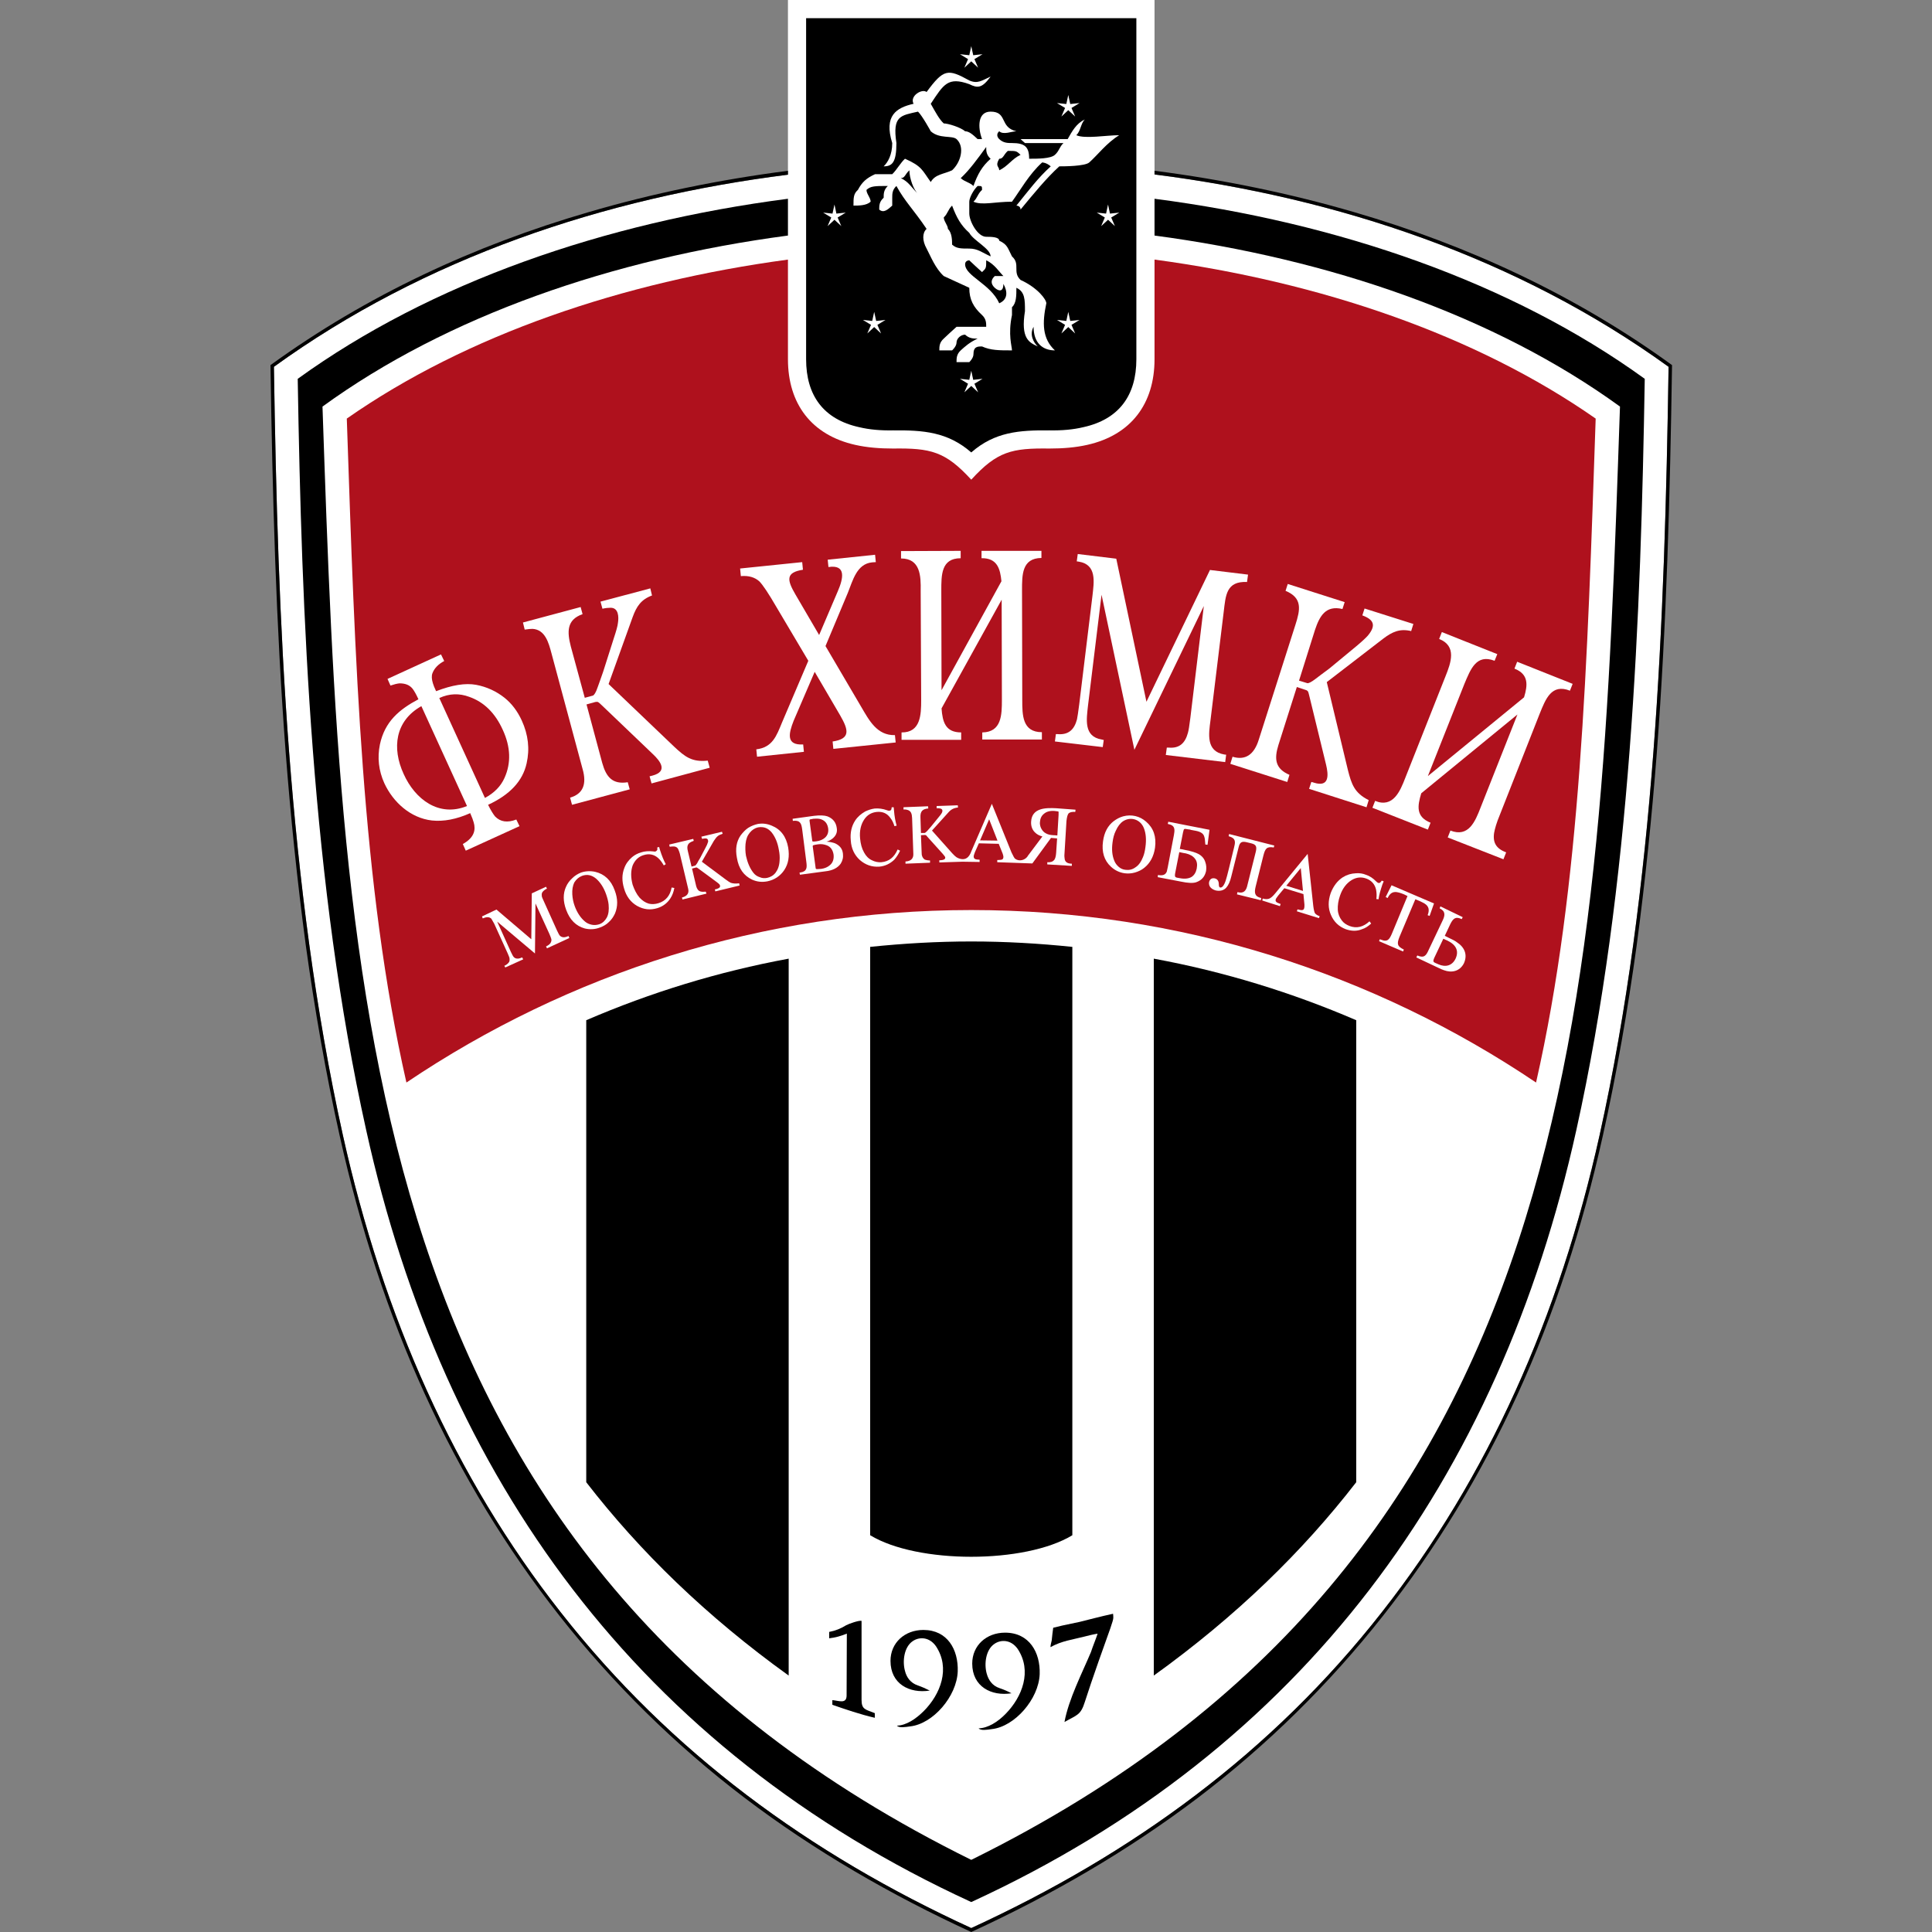 <?xml version="1.0" encoding="UTF-8"?>
<svg xmlns="http://www.w3.org/2000/svg" width="50" height="50" viewBox="0 0 50 50" fill="none">
  <rect x="0" y="0" width="50" height="50" fill="#808080" stroke="none"/>
  <g clip-path="url(#clip0_7440_3672)">
    <path d="M25.136 49.898C20.957 47.981 17.357 45.358 14.506 41.719C11.769 38.233 9.915 34.074 8.873 29.375C8.156 26.13 7.737 22.784 7.483 19.476C7.229 16.154 7.14 12.821 7.089 9.493C10.988 6.674 15.643 5.118 20.392 4.521V0H29.879V4.515C34.629 5.118 39.283 6.674 43.182 9.493C43.132 12.821 43.043 16.154 42.789 19.476C42.535 22.784 42.116 26.13 41.398 29.375C40.356 34.074 38.502 38.233 35.765 41.719C32.914 45.358 29.314 47.981 25.136 49.898Z" fill="white"></path>
    <path d="M39.753 28.016C40.915 22.898 41.08 17.145 41.296 10.833C38.197 8.668 34.165 7.296 29.879 6.718V9.296C29.879 10.452 29.269 11.259 28.139 11.513C27.834 11.582 27.504 11.608 27.161 11.608C26.189 11.595 25.808 11.678 25.136 12.414C24.462 11.678 24.081 11.595 23.11 11.608C22.767 11.608 22.437 11.582 22.132 11.513C21.002 11.259 20.392 10.452 20.392 9.296V6.718C16.106 7.296 12.074 8.668 8.975 10.833C9.191 17.145 9.356 22.898 10.518 28.016C14.703 25.197 19.732 23.552 25.136 23.552C30.539 23.552 35.569 25.197 39.753 28.016Z" fill="#AF111D"></path>
    <path d="M13.858 23.381L13.845 24.676L12.867 23.851L13.223 24.638C13.255 24.708 13.28 24.752 13.299 24.771C13.344 24.816 13.413 24.822 13.496 24.784L13.515 24.778L13.54 24.828L13.077 25.038L13.051 24.994L13.07 24.987C13.128 24.955 13.159 24.924 13.178 24.892C13.191 24.86 13.191 24.828 13.185 24.79C13.178 24.771 13.166 24.733 13.14 24.676L12.791 23.907C12.753 23.838 12.728 23.793 12.715 23.774C12.664 23.73 12.601 23.724 12.512 23.762L12.493 23.768L12.474 23.717L12.848 23.539L13.75 24.308L13.763 23.12L14.131 22.949L14.156 23L14.137 23.006C14.08 23.038 14.049 23.069 14.03 23.101C14.017 23.133 14.017 23.164 14.023 23.203C14.03 23.222 14.042 23.26 14.068 23.311L14.417 24.085C14.449 24.155 14.474 24.2 14.493 24.219C14.544 24.263 14.607 24.269 14.696 24.231L14.715 24.225L14.734 24.276L14.156 24.543L14.131 24.492L14.15 24.485C14.207 24.454 14.245 24.422 14.258 24.384C14.271 24.358 14.277 24.32 14.264 24.288C14.258 24.27 14.245 24.231 14.22 24.174L13.858 23.381Z" fill="white"></path>
    <path d="M15.039 22.581C15.153 22.543 15.274 22.536 15.401 22.562C15.643 22.619 15.814 22.778 15.909 23.044C15.992 23.26 15.992 23.457 15.916 23.641C15.877 23.724 15.827 23.8 15.757 23.863C15.693 23.927 15.617 23.971 15.528 24.003C15.401 24.054 15.268 24.06 15.135 24.029C14.906 23.965 14.747 23.806 14.652 23.546C14.57 23.324 14.57 23.127 14.646 22.955C14.684 22.866 14.741 22.79 14.811 22.727C14.874 22.663 14.957 22.613 15.039 22.581L15.058 22.67C14.976 22.701 14.912 22.759 14.861 22.841C14.823 22.924 14.804 23.025 14.811 23.146C14.817 23.247 14.836 23.349 14.874 23.451C14.937 23.622 15.026 23.755 15.141 23.851C15.192 23.895 15.255 23.92 15.319 23.933C15.382 23.946 15.446 23.939 15.509 23.92C15.598 23.889 15.661 23.825 15.706 23.743C15.751 23.654 15.763 23.546 15.751 23.412C15.744 23.33 15.719 23.241 15.687 23.146C15.624 22.968 15.535 22.834 15.427 22.739C15.312 22.644 15.192 22.619 15.058 22.669L15.039 22.581Z" fill="white"></path>
    <path d="M17.058 21.92L17.078 21.99C17.128 22.149 17.179 22.27 17.23 22.365L17.179 22.397C17.135 22.321 17.09 22.257 17.033 22.206C16.925 22.111 16.798 22.085 16.658 22.13C16.525 22.168 16.43 22.263 16.373 22.397C16.322 22.543 16.322 22.708 16.373 22.898C16.417 23.025 16.474 23.14 16.55 23.229C16.62 23.305 16.703 23.362 16.792 23.387C16.874 23.406 16.957 23.4 17.039 23.375C17.23 23.317 17.344 23.178 17.382 22.968L17.452 22.981C17.433 23.082 17.401 23.171 17.351 23.247C17.274 23.368 17.16 23.457 17.014 23.502C16.83 23.559 16.659 23.54 16.487 23.444C16.322 23.349 16.208 23.197 16.151 22.994C16.093 22.803 16.093 22.631 16.157 22.466C16.195 22.358 16.265 22.263 16.36 22.181C16.43 22.123 16.506 22.085 16.589 22.06C16.684 22.028 16.792 22.022 16.9 22.034C16.932 22.041 16.957 22.041 16.97 22.034C17.001 22.015 17.014 21.996 17.014 21.971C17.014 21.965 17.008 21.952 17.008 21.933L17.058 21.92Z" fill="white"></path>
    <path d="M17.897 22.428L17.986 22.403C17.998 22.403 18.017 22.377 18.043 22.339C18.056 22.307 18.081 22.269 18.119 22.206L18.259 21.939C18.291 21.882 18.309 21.838 18.316 21.812C18.329 21.787 18.329 21.761 18.322 21.742C18.316 21.71 18.291 21.698 18.252 21.698C18.227 21.698 18.202 21.704 18.17 21.71L18.151 21.653L18.684 21.526L18.703 21.577C18.653 21.596 18.614 21.609 18.589 21.628C18.544 21.66 18.513 21.704 18.475 21.761L18.164 22.301L18.786 22.765C18.843 22.809 18.887 22.834 18.913 22.847C18.97 22.866 19.04 22.872 19.129 22.86L19.141 22.917L18.513 23.069L18.5 23.019C18.513 23.012 18.526 23.012 18.532 23.012C18.614 22.987 18.646 22.961 18.633 22.917C18.633 22.898 18.608 22.872 18.557 22.834L18.075 22.479C18.056 22.466 18.037 22.453 18.037 22.453C18.03 22.453 18.018 22.447 18.005 22.453L17.91 22.479L18.018 22.936C18.037 23.006 18.075 23.057 18.125 23.07C18.164 23.082 18.208 23.082 18.265 23.076L18.284 23.127L17.662 23.279L17.649 23.228C17.789 23.19 17.84 23.114 17.808 22.993L17.592 22.085C17.579 22.041 17.567 22.009 17.554 21.983C17.535 21.933 17.484 21.901 17.414 21.907C17.395 21.907 17.37 21.907 17.332 21.914L17.319 21.857L17.941 21.71L17.954 21.761C17.878 21.787 17.827 21.818 17.808 21.856C17.783 21.901 17.783 21.952 17.802 22.028L17.897 22.428Z" fill="white"></path>
    <path d="M19.617 21.323C19.738 21.304 19.852 21.317 19.973 21.368C20.208 21.463 20.348 21.654 20.398 21.933C20.436 22.162 20.405 22.352 20.297 22.517C20.246 22.593 20.183 22.657 20.106 22.708C20.03 22.759 19.948 22.79 19.859 22.809C19.719 22.835 19.592 22.822 19.465 22.765C19.249 22.663 19.116 22.479 19.071 22.2C19.027 21.971 19.058 21.781 19.166 21.622C19.224 21.546 19.287 21.476 19.363 21.425C19.446 21.374 19.528 21.343 19.617 21.323V21.412C19.535 21.431 19.465 21.476 19.402 21.552C19.344 21.622 19.306 21.717 19.294 21.844C19.287 21.939 19.287 22.041 19.306 22.149C19.345 22.327 19.408 22.473 19.497 22.587C19.541 22.644 19.598 22.682 19.662 22.701C19.719 22.727 19.783 22.733 19.852 22.72C19.941 22.701 20.018 22.657 20.075 22.581C20.132 22.504 20.17 22.403 20.176 22.269C20.183 22.18 20.176 22.091 20.157 21.996C20.125 21.806 20.062 21.66 19.973 21.546C19.878 21.431 19.764 21.387 19.617 21.412V21.323H19.617Z" fill="white"></path>
    <path d="M23.129 20.892L23.136 20.968C23.148 21.127 23.174 21.26 23.205 21.368L23.148 21.381C23.123 21.298 23.091 21.228 23.04 21.165C22.958 21.05 22.843 21 22.697 21.012C22.557 21.025 22.443 21.088 22.361 21.215C22.278 21.343 22.24 21.508 22.259 21.698C22.272 21.838 22.303 21.959 22.361 22.06C22.411 22.155 22.481 22.225 22.564 22.263C22.64 22.302 22.723 22.321 22.812 22.314C23.008 22.295 23.142 22.187 23.231 21.984L23.294 22.016C23.25 22.111 23.199 22.187 23.142 22.251C23.034 22.352 22.907 22.416 22.754 22.429C22.564 22.441 22.399 22.384 22.253 22.257C22.113 22.13 22.03 21.959 22.018 21.749C21.999 21.552 22.037 21.381 22.132 21.235C22.195 21.139 22.284 21.063 22.392 21C22.475 20.962 22.551 20.936 22.64 20.924C22.741 20.917 22.849 20.93 22.951 20.968C22.995 20.987 23.065 20.994 23.072 20.93C23.072 20.924 23.072 20.911 23.078 20.892H23.129V20.892Z" fill="white"></path>
    <path d="M32.698 22.136L32.495 22.949C32.457 23.108 32.47 23.203 32.641 23.241L32.629 23.298L32.013 23.146L32.025 23.088C32.19 23.133 32.254 23.05 32.285 22.898L32.502 22.034C32.527 21.914 32.514 21.857 32.381 21.825L32.273 21.799C32.146 21.768 32.089 21.787 32.057 21.92L31.866 22.682C31.835 22.815 31.79 22.911 31.739 22.968C31.708 23.006 31.663 23.031 31.619 23.044C31.568 23.057 31.517 23.057 31.46 23.044C31.396 23.025 31.346 22.993 31.314 22.949C31.25 22.847 31.308 22.701 31.441 22.733C31.511 22.752 31.543 22.803 31.543 22.892C31.543 22.936 31.555 22.962 31.574 22.968C31.625 22.981 31.676 22.923 31.721 22.79C31.739 22.733 31.771 22.619 31.809 22.46L31.936 21.939C31.962 21.831 31.994 21.723 31.867 21.666C31.848 21.66 31.822 21.647 31.797 21.641L31.809 21.584L32.978 21.882L32.965 21.933C32.781 21.901 32.743 21.965 32.698 22.136Z" fill="white"></path>
    <path d="M35.81 22.809L35.778 22.886C35.727 23.038 35.689 23.165 35.677 23.273L35.62 23.267C35.632 23.177 35.626 23.101 35.613 23.025C35.581 22.886 35.499 22.79 35.365 22.739C35.232 22.689 35.105 22.701 34.978 22.778C34.845 22.86 34.743 22.993 34.68 23.178C34.635 23.305 34.616 23.432 34.622 23.546C34.629 23.654 34.667 23.743 34.724 23.819C34.775 23.889 34.845 23.933 34.927 23.965C35.111 24.035 35.283 23.99 35.442 23.844L35.486 23.901C35.41 23.971 35.334 24.022 35.251 24.047C35.111 24.105 34.972 24.098 34.826 24.047C34.648 23.978 34.521 23.857 34.445 23.679C34.368 23.508 34.368 23.317 34.438 23.114C34.508 22.93 34.616 22.79 34.756 22.701C34.858 22.638 34.965 22.606 35.093 22.6C35.181 22.593 35.27 22.606 35.346 22.638C35.448 22.67 35.531 22.727 35.613 22.809C35.677 22.873 35.715 22.866 35.759 22.79L35.81 22.809Z" fill="white"></path>
    <path d="M37.112 23.381L36.998 23.704L36.947 23.685C36.998 23.552 36.985 23.457 36.864 23.381C36.845 23.368 36.801 23.349 36.737 23.317L36.629 23.273L36.217 24.25C36.147 24.428 36.159 24.492 36.331 24.574L36.312 24.625L35.69 24.358L35.709 24.308L35.746 24.32C35.912 24.39 35.962 24.301 36.02 24.168L36.426 23.19L36.337 23.146C36.159 23.076 36.013 23.025 35.912 23.241L35.861 23.215L36.013 22.911L37.112 23.381Z" fill="white"></path>
    <path d="M21.389 21.781C21.484 21.787 21.56 21.806 21.611 21.825C21.732 21.882 21.802 21.965 21.815 22.092C21.827 22.187 21.808 22.27 21.757 22.352C21.681 22.46 21.548 22.53 21.364 22.549L20.703 22.638L20.691 22.581H20.709C20.887 22.555 20.887 22.454 20.868 22.308L20.76 21.463C20.741 21.324 20.716 21.228 20.538 21.241L20.519 21.247L20.513 21.19L21.065 21.114C21.218 21.095 21.338 21.101 21.414 21.127C21.56 21.184 21.637 21.286 21.656 21.432C21.675 21.546 21.63 21.635 21.541 21.705C21.503 21.736 21.434 21.774 21.389 21.781ZM20.951 21.241L21.021 21.762C21.021 21.793 21.097 21.774 21.122 21.774C21.218 21.762 21.294 21.73 21.351 21.679C21.421 21.616 21.446 21.533 21.433 21.438C21.414 21.317 21.357 21.241 21.249 21.203C21.199 21.184 21.135 21.184 21.046 21.19C21.015 21.196 20.989 21.203 20.976 21.203C20.951 21.209 20.951 21.215 20.951 21.241ZM21.033 21.901L21.11 22.473C21.11 22.479 21.116 22.486 21.129 22.492C21.154 22.492 21.192 22.492 21.256 22.486C21.345 22.473 21.421 22.441 21.478 22.39C21.554 22.327 21.586 22.232 21.573 22.117C21.554 21.997 21.497 21.914 21.395 21.876C21.326 21.851 21.256 21.838 21.167 21.851C21.11 21.857 21.065 21.87 21.046 21.876C21.04 21.876 21.033 21.889 21.033 21.901Z" fill="white"></path>
    <path d="M23.834 21.558H23.923C23.942 21.558 23.961 21.539 23.993 21.508C24.018 21.482 24.05 21.444 24.094 21.393L24.285 21.158C24.329 21.108 24.355 21.069 24.367 21.05C24.399 21 24.405 20.936 24.329 20.923C24.304 20.917 24.279 20.917 24.24 20.917V20.86L24.787 20.841L24.793 20.898C24.679 20.911 24.609 20.949 24.539 21.031L24.12 21.495L24.64 22.079C24.685 22.13 24.723 22.162 24.748 22.181C24.825 22.232 24.945 22.263 25.028 22.2C25.066 22.174 25.11 22.117 25.142 22.022L25.669 20.803L26.177 22.06C26.222 22.155 26.253 22.212 26.272 22.225C26.374 22.301 26.52 22.263 26.59 22.168C26.596 22.155 26.603 22.142 26.615 22.13L26.977 21.647C26.901 21.628 26.838 21.597 26.781 21.539C26.711 21.47 26.679 21.374 26.685 21.266C26.704 20.904 27.066 20.904 27.333 20.917L27.835 20.955L27.828 21.012C27.752 21.006 27.695 21.019 27.663 21.044C27.631 21.07 27.612 21.139 27.6 21.247L27.549 22.092C27.542 22.149 27.549 22.2 27.555 22.238C27.561 22.27 27.581 22.302 27.6 22.314C27.631 22.34 27.682 22.352 27.739 22.352V22.409L27.104 22.371V22.314C27.187 22.321 27.244 22.301 27.282 22.257C27.308 22.225 27.327 22.162 27.333 22.073L27.358 21.698L27.2 21.685L26.717 22.346L25.809 22.314V22.257H25.828C25.879 22.257 25.917 22.251 25.936 22.244C25.955 22.232 25.968 22.212 25.968 22.174C25.968 22.155 25.961 22.13 25.949 22.092L25.847 21.838L25.333 21.825L25.231 22.054C25.212 22.105 25.199 22.142 25.199 22.168C25.199 22.212 25.225 22.238 25.282 22.244C25.32 22.244 25.345 22.25 25.352 22.25V22.308L24.907 22.301L24.31 22.32V22.263C24.323 22.263 24.336 22.263 24.342 22.263C24.424 22.257 24.463 22.238 24.463 22.193C24.463 22.174 24.437 22.142 24.399 22.098L23.999 21.654C23.98 21.628 23.967 21.609 23.936 21.609L23.834 21.615L23.853 22.085C23.853 22.161 23.885 22.212 23.929 22.244C23.961 22.257 24.012 22.269 24.069 22.269V22.327L23.434 22.352V22.295C23.573 22.289 23.643 22.219 23.637 22.098L23.605 21.171C23.599 21.069 23.586 20.98 23.466 20.955C23.447 20.949 23.421 20.949 23.383 20.949V20.891L24.018 20.866L24.024 20.923C23.872 20.936 23.815 20.999 23.821 21.152L23.834 21.558ZM27.396 21.088C27.396 21.038 27.396 21.012 27.396 21.006C27.39 21 27.352 20.993 27.282 20.987C27.168 20.98 27.079 21.006 27.015 21.063C26.952 21.114 26.92 21.184 26.914 21.273C26.907 21.323 26.92 21.381 26.939 21.425C26.965 21.476 26.99 21.514 27.034 21.546C27.079 21.578 27.136 21.603 27.2 21.609C27.218 21.609 27.244 21.616 27.276 21.616C27.282 21.616 27.314 21.616 27.364 21.622L27.396 21.088ZM25.364 21.749L25.815 21.755L25.599 21.203L25.364 21.749Z" fill="white"></path>
    <path d="M29.663 21.266C29.854 21.431 29.93 21.654 29.892 21.939C29.86 22.162 29.765 22.339 29.612 22.46C29.543 22.517 29.46 22.555 29.371 22.581C29.282 22.606 29.193 22.612 29.104 22.6C28.971 22.581 28.85 22.523 28.749 22.428C28.577 22.27 28.507 22.047 28.546 21.774C28.577 21.539 28.672 21.368 28.819 21.254C28.895 21.196 28.977 21.152 29.066 21.127C29.282 21.069 29.498 21.12 29.663 21.266ZM29.066 21.253C28.99 21.304 28.927 21.387 28.876 21.501C28.831 21.59 28.806 21.692 28.793 21.799C28.768 21.977 28.78 22.136 28.838 22.276C28.863 22.339 28.901 22.39 28.952 22.434C29.003 22.479 29.06 22.504 29.13 22.511C29.219 22.523 29.308 22.504 29.384 22.447C29.466 22.396 29.53 22.308 29.581 22.18C29.613 22.104 29.632 22.015 29.644 21.92C29.67 21.73 29.657 21.571 29.606 21.438C29.517 21.203 29.263 21.126 29.066 21.253Z" fill="white"></path>
    <path d="M30.667 21.996C30.838 22.028 30.952 22.066 31.022 22.104C31.111 22.155 31.168 22.225 31.194 22.314C31.219 22.383 31.225 22.46 31.213 22.542C31.181 22.688 31.098 22.784 30.952 22.834C30.87 22.86 30.736 22.853 30.559 22.815L29.962 22.701L29.968 22.644C30.063 22.663 30.159 22.657 30.197 22.555C30.203 22.536 30.209 22.498 30.222 22.441L30.381 21.609C30.4 21.501 30.419 21.386 30.292 21.342C30.273 21.335 30.247 21.329 30.222 21.323L30.235 21.266L31.302 21.475L31.251 21.863L31.194 21.856C31.187 21.761 31.181 21.691 31.168 21.659C31.149 21.577 31.079 21.526 30.946 21.501L30.813 21.476C30.813 21.469 30.794 21.469 30.749 21.463C30.648 21.45 30.641 21.425 30.616 21.545L30.533 21.971C30.578 21.977 30.622 21.983 30.667 21.996ZM30.413 22.599C30.394 22.714 30.419 22.707 30.533 22.727C30.66 22.752 30.762 22.739 30.838 22.695C30.908 22.65 30.952 22.574 30.971 22.479C30.991 22.371 30.978 22.288 30.927 22.225C30.876 22.155 30.794 22.11 30.686 22.085C30.667 22.085 30.616 22.072 30.52 22.053L30.413 22.599Z" fill="white"></path>
    <path d="M33.987 23.444C34 23.552 34.019 23.616 34.032 23.635C34.057 23.666 34.096 23.692 34.153 23.711L34.134 23.762L33.562 23.584L33.581 23.533L33.6 23.539C33.651 23.552 33.683 23.558 33.702 23.552C33.727 23.552 33.746 23.533 33.753 23.501C33.759 23.482 33.759 23.451 33.759 23.412L33.733 23.139L33.238 22.987L33.08 23.177C33.048 23.222 33.022 23.254 33.016 23.273C33.003 23.317 33.022 23.349 33.073 23.368C33.111 23.387 33.137 23.393 33.143 23.393L33.124 23.451L32.667 23.305L32.679 23.254C32.743 23.273 32.794 23.273 32.838 23.26C32.883 23.247 32.94 23.197 33.003 23.12L33.842 22.098L33.987 23.444ZM33.289 22.923L33.721 23.057L33.664 22.466L33.289 22.923Z" fill="white"></path>
    <path d="M37.493 24.27C37.588 24.314 37.664 24.352 37.702 24.384C37.899 24.511 37.988 24.702 37.886 24.93C37.779 25.14 37.569 25.184 37.366 25.108C37.328 25.095 37.283 25.076 37.22 25.045L36.654 24.778L36.68 24.727C36.852 24.803 36.908 24.733 36.972 24.587L37.334 23.825C37.398 23.692 37.416 23.584 37.258 23.508L37.277 23.457L37.855 23.736L37.829 23.787C37.67 23.711 37.607 23.768 37.531 23.921L37.391 24.219C37.391 24.219 37.48 24.264 37.493 24.27ZM37.118 24.791C37.067 24.911 37.105 24.899 37.226 24.956C37.41 25.038 37.582 24.994 37.67 24.81C37.76 24.613 37.69 24.454 37.455 24.34C37.429 24.333 37.398 24.314 37.353 24.295L37.118 24.791Z" fill="white"></path>
    <path d="M15.134 18.059L15.344 18.002C15.376 17.989 15.42 17.926 15.465 17.792C15.496 17.703 15.547 17.57 15.611 17.38L15.884 16.522C15.947 16.332 15.985 16.199 15.992 16.122C16.017 15.97 16.011 15.722 15.795 15.729C15.744 15.729 15.674 15.735 15.591 15.754L15.541 15.57L16.83 15.227L16.874 15.411C16.595 15.513 16.474 15.691 16.373 15.97L15.75 17.703L17.446 19.323C17.725 19.583 17.903 19.729 18.316 19.685L18.367 19.869L16.862 20.275L16.811 20.091C16.843 20.085 16.868 20.078 16.887 20.072C17.294 19.964 17.09 19.697 16.893 19.513L15.592 18.269C15.534 18.211 15.496 18.18 15.484 18.173C15.465 18.161 15.439 18.161 15.408 18.167L15.179 18.231L15.585 19.742C15.687 20.11 15.852 20.307 16.246 20.244L16.297 20.428L14.804 20.828L14.754 20.643C15.084 20.548 15.192 20.301 15.077 19.901L14.271 16.903C14.201 16.643 14.112 16.294 13.782 16.275C13.731 16.275 13.668 16.281 13.579 16.294L13.534 16.11L15.027 15.71L15.077 15.894C14.658 16.04 14.677 16.357 14.773 16.732L15.134 18.059Z" fill="white"></path>
    <path d="M22.647 14.357L22.666 14.548C22.621 14.548 22.596 14.554 22.57 14.554C22.17 14.592 22.069 15.03 21.942 15.342L21.364 16.72L22.285 18.288C22.494 18.644 22.697 19.037 23.161 19.025L23.18 19.215L21.567 19.381L21.548 19.19C22.018 19.12 21.961 18.892 21.745 18.517L21.084 17.387L20.538 18.657C20.412 18.98 20.335 19.292 20.786 19.266L20.805 19.457L19.592 19.584L19.573 19.393C19.992 19.342 20.094 19.05 20.24 18.695L20.919 17.101L20.094 15.71C19.891 15.361 19.745 15.139 19.649 15.043C19.535 14.942 19.376 14.891 19.173 14.91L19.154 14.713L20.761 14.548L20.78 14.745C20.322 14.815 20.373 15.018 20.583 15.38L21.199 16.434L21.681 15.304C21.828 14.967 21.904 14.605 21.44 14.675L21.421 14.485L22.647 14.357Z" fill="white"></path>
    <path d="M24.367 17.863L25.917 15.043C25.885 14.72 25.809 14.44 25.402 14.446V14.256H26.952V14.44C26.444 14.446 26.45 14.878 26.45 15.285L26.456 18.11C26.456 18.504 26.456 18.949 26.964 18.949V19.139H25.421V18.955C25.923 18.949 25.929 18.498 25.929 18.11L25.923 15.52L24.367 18.333C24.393 18.688 24.469 18.955 24.875 18.955V19.146H23.332V18.955C23.828 18.962 23.84 18.492 23.84 18.117L23.827 15.291C23.834 14.91 23.821 14.453 23.319 14.453V14.262L24.862 14.256V14.447C24.354 14.447 24.361 14.885 24.361 15.291L24.367 17.863Z" fill="white"></path>
    <path d="M31.155 15.684L29.358 19.405L28.508 15.392L28.158 18.256C28.12 18.612 28.038 19.062 28.514 19.139L28.565 19.151L28.539 19.335L27.301 19.189L27.326 18.999H27.371C27.657 19.024 27.803 18.878 27.872 18.618C27.885 18.561 27.904 18.427 27.93 18.23L28.273 15.417C28.311 15.068 28.393 14.611 27.917 14.535L27.866 14.528L27.892 14.338L28.889 14.459L29.67 18.161L31.314 14.751L32.299 14.871L32.273 15.062C31.733 15.036 31.721 15.411 31.67 15.83L31.327 18.643C31.282 18.992 31.206 19.443 31.683 19.526L31.733 19.532L31.708 19.723L30.171 19.539L30.197 19.348H30.248C30.527 19.373 30.673 19.227 30.743 18.967C30.762 18.904 30.781 18.777 30.806 18.58L31.155 15.684Z" fill="white"></path>
    <path d="M33.619 17.615L33.829 17.679C33.861 17.691 33.937 17.653 34.044 17.571C34.121 17.513 34.235 17.424 34.4 17.304L35.092 16.732C35.245 16.605 35.346 16.51 35.397 16.453C35.626 16.18 35.549 16.034 35.257 15.926L35.315 15.748L36.578 16.148L36.521 16.332C36.229 16.262 36.032 16.351 35.797 16.529L34.337 17.653L34.883 19.926C34.978 20.301 35.054 20.523 35.422 20.707L35.365 20.892L33.879 20.415L33.937 20.237C33.968 20.244 33.994 20.25 34.006 20.256C34.413 20.384 34.381 20.047 34.318 19.787L33.892 18.04C33.873 17.958 33.86 17.913 33.854 17.901C33.841 17.882 33.822 17.863 33.791 17.856L33.562 17.78L33.086 19.279C32.971 19.647 33.003 19.895 33.371 20.053L33.314 20.238L31.841 19.768L31.898 19.584C32.228 19.685 32.457 19.533 32.578 19.139L33.524 16.174C33.651 15.78 33.714 15.475 33.27 15.291L33.327 15.113L34.8 15.583L34.743 15.761C34.311 15.659 34.153 15.939 34.032 16.301L33.619 17.615Z" fill="white"></path>
    <path d="M36.953 20.085L39.442 18.047C39.537 17.736 39.569 17.45 39.194 17.304L39.264 17.126L40.7 17.698L40.63 17.875C40.153 17.685 40.001 18.091 39.849 18.466L38.813 21.095C38.731 21.292 38.687 21.444 38.667 21.558C38.629 21.819 38.731 21.965 38.979 22.06L38.909 22.238L37.467 21.673L37.537 21.495C38.007 21.679 38.178 21.26 38.318 20.898L39.271 18.491L36.782 20.53C36.68 20.866 36.642 21.139 37.023 21.292L36.953 21.47L35.518 20.905L35.588 20.727C36.051 20.917 36.235 20.479 36.369 20.13L37.41 17.501C37.55 17.152 37.709 16.72 37.245 16.536L37.315 16.358L38.75 16.929L38.68 17.101C38.204 16.917 38.058 17.323 37.899 17.698L36.953 20.085Z" fill="white"></path>
    <path d="M11.978 21.844C12.124 21.761 12.22 21.666 12.258 21.558C12.289 21.476 12.289 21.38 12.258 21.279C12.245 21.228 12.213 21.145 12.169 21.044C11.813 21.203 11.483 21.266 11.178 21.234C10.626 21.171 10.175 20.764 9.946 20.269C9.8 19.945 9.762 19.609 9.832 19.266C9.959 18.675 10.327 18.364 10.829 18.097C10.772 17.97 10.721 17.881 10.677 17.824C10.6 17.729 10.492 17.685 10.34 17.685C10.277 17.691 10.2 17.71 10.105 17.742L10.029 17.57L11.413 16.936L11.496 17.107C11.343 17.189 11.242 17.291 11.191 17.424C11.165 17.494 11.172 17.583 11.204 17.685C11.216 17.729 11.242 17.793 11.286 17.888C11.699 17.729 12.042 17.672 12.321 17.723C12.594 17.774 12.842 17.888 13.058 18.059C13.248 18.212 13.394 18.409 13.502 18.644C13.674 19.018 13.712 19.387 13.629 19.755C13.528 20.212 13.197 20.568 12.632 20.828C12.702 20.974 12.765 21.069 12.81 21.127C12.95 21.273 13.134 21.298 13.362 21.209L13.445 21.381L12.054 22.015L11.978 21.844ZM10.905 18.275C10.226 18.656 10.137 19.361 10.448 20.034C10.74 20.682 11.356 21.158 12.086 20.86L10.905 18.275ZM12.55 20.65C12.791 20.523 12.963 20.345 13.058 20.129C13.229 19.748 13.217 19.336 13.013 18.891C12.816 18.453 12.524 18.167 12.143 18.034C11.889 17.939 11.629 17.945 11.369 18.065L12.55 20.65Z" fill="white"></path>
    <path d="M23.211 44.66C23.453 44.653 23.7 44.488 23.904 44.285C24.342 43.847 24.602 43.174 24.221 42.602C24.05 42.361 23.789 42.355 23.618 42.475C23.396 42.627 23.351 42.996 23.421 43.244C23.459 43.402 23.561 43.555 23.751 43.618C23.859 43.656 23.961 43.701 24.062 43.752C23.535 43.834 23.046 43.58 23.046 42.983C23.046 42.514 23.415 42.183 23.897 42.183C24.52 42.183 24.805 42.691 24.786 43.256C24.761 43.904 24.145 44.615 23.554 44.679C23.421 44.698 23.269 44.723 23.211 44.66Z" fill="black"></path>
    <path d="M25.326 44.73C25.568 44.723 25.822 44.564 26.025 44.355C26.456 43.917 26.717 43.244 26.336 42.672C26.164 42.431 25.904 42.425 25.733 42.545C25.51 42.697 25.466 43.066 25.536 43.313C25.58 43.472 25.675 43.625 25.866 43.688C25.98 43.726 26.082 43.771 26.177 43.822C25.656 43.904 25.161 43.65 25.161 43.053C25.161 42.583 25.529 42.253 26.012 42.253C26.64 42.253 26.926 42.767 26.907 43.326C26.882 43.974 26.259 44.685 25.669 44.749C25.542 44.768 25.383 44.793 25.326 44.73Z" fill="black"></path>
    <path d="M27.257 42.126C27.307 42.113 27.384 42.094 27.492 42.069L27.942 41.974L28.323 41.878C28.482 41.84 28.647 41.796 28.806 41.764C28.812 41.809 28.812 41.84 28.812 41.872C28.812 41.904 28.787 41.993 28.736 42.139C28.628 42.437 28.247 43.504 28.076 44.044C27.968 44.393 27.872 44.38 27.549 44.565C27.657 43.974 27.999 43.313 28.234 42.755C28.285 42.596 28.355 42.437 28.406 42.279C28.285 42.297 28.139 42.336 28.063 42.355C27.745 42.437 27.485 42.463 27.186 42.628C27.186 42.571 27.212 42.488 27.218 42.456C27.225 42.393 27.231 42.336 27.237 42.279C27.244 42.221 27.25 42.171 27.257 42.126Z" fill="black"></path>
    <path d="M20.411 24.81C18.589 25.146 16.836 25.686 15.172 26.403V38.36C16.563 40.157 18.278 41.828 20.411 43.364V24.81Z" fill="black"></path>
    <path d="M29.86 43.364C31.994 41.828 33.708 40.157 35.099 38.36V26.403C33.435 25.686 31.683 25.146 29.86 24.81V43.364Z" fill="black"></path>
    <path d="M27.752 39.732V24.505C26.888 24.416 26.018 24.365 25.136 24.365C24.253 24.365 23.383 24.416 22.52 24.505V39.732C23.745 40.475 26.526 40.475 27.752 39.732Z" fill="black"></path>
    <path d="M22.297 41.948V43.993C22.297 44.247 22.405 44.241 22.64 44.336C22.64 44.349 22.64 44.361 22.64 44.374C22.64 44.387 22.64 44.412 22.64 44.456C22.259 44.368 21.891 44.241 21.541 44.12C21.541 44.082 21.541 44.044 21.541 43.999C21.707 44.012 21.91 44.107 21.91 43.879L21.916 42.278C21.757 42.342 21.624 42.38 21.459 42.399V42.234C21.624 42.202 21.751 42.151 21.897 42.062C21.961 42.025 22.234 41.929 22.297 41.948Z" fill="black"></path>
    <path d="M20.862 0.47V9.296C20.862 10.236 21.313 10.852 22.234 11.055C22.5 11.119 22.792 11.144 23.11 11.138C23.891 11.131 24.526 11.176 25.136 11.709C25.745 11.176 26.38 11.131 27.161 11.138C27.479 11.144 27.771 11.119 28.038 11.055C28.958 10.852 29.409 10.236 29.409 9.296V0.47H20.862Z" fill="black"></path>
    <path d="M25.136 49.225C33.74 45.269 38.801 38.272 40.795 29.248C42.211 22.866 42.465 15.919 42.566 9.804C39.118 7.309 34.629 5.76 29.879 5.144V6.096C34.413 6.699 38.687 8.172 41.925 10.522C41.398 25.864 41.011 40.297 25.136 48.133C9.261 40.297 8.873 25.864 8.346 10.522C11.579 8.173 15.852 6.699 20.392 6.096V5.144C15.642 5.76 11.147 7.315 7.705 9.804C7.806 15.919 8.06 22.866 9.477 29.248C11.47 38.272 16.531 45.269 25.136 49.225Z" fill="black"></path>
    <path d="M25.136 50C23.066 49.047 21.084 47.904 19.268 46.526C15.662 43.783 12.88 40.214 11.001 36.093C10.048 34.011 9.318 31.769 8.791 29.394C8.429 27.769 8.143 26.117 7.914 24.466C7.692 22.797 7.521 21.133 7.394 19.482C7.14 16.142 7.051 12.795 7 9.449C9.489 7.645 12.277 6.35 15.223 5.493C16.887 5.004 18.627 4.648 20.392 4.42V4.521C15.642 5.118 10.988 6.674 7.089 9.493C7.14 12.821 7.229 16.154 7.483 19.475C7.737 22.784 8.156 26.13 8.873 29.375C9.915 34.074 11.769 38.233 14.506 41.719C17.357 45.358 20.957 47.981 25.136 49.898C29.314 47.981 32.915 45.358 35.766 41.719C38.503 38.233 40.357 34.074 41.398 29.375C42.116 26.13 42.535 22.784 42.789 19.475C43.043 16.154 43.132 12.821 43.183 9.493C39.284 6.674 34.629 5.118 29.879 4.515V4.419C31.645 4.648 33.385 5.004 35.055 5.493C37.995 6.35 40.789 7.645 43.272 9.449C43.221 12.795 43.132 16.142 42.878 19.482C42.751 21.133 42.579 22.796 42.357 24.466C42.129 26.117 41.843 27.768 41.481 29.394C40.954 31.769 40.224 34.01 39.271 36.093C37.392 40.214 34.61 43.783 31.003 46.526C29.187 47.904 27.206 49.047 25.136 50Z" fill="black"></path>
    <path d="M22.088 5.321C22.088 5.118 22.088 5.016 22.202 4.915C22.31 4.711 22.424 4.61 22.646 4.508C22.754 4.508 22.977 4.508 23.091 4.508C23.199 4.407 23.313 4.203 23.421 4.108C23.866 4.305 23.866 4.407 24.088 4.711C24.202 4.508 24.424 4.508 24.64 4.407C24.863 4.203 24.977 3.803 24.755 3.6C24.64 3.499 24.31 3.6 24.088 3.397C24.088 3.397 23.866 2.991 23.758 2.889C23.313 2.991 23.091 2.991 23.199 3.702C23.199 4.203 23.091 4.305 22.869 4.305C22.977 4.203 23.091 4.006 23.091 3.702C22.869 2.99 23.199 2.787 23.643 2.686C23.535 2.482 23.866 2.286 23.98 2.381C24.424 1.778 24.532 1.778 25.085 2.082C25.301 2.178 25.415 2.082 25.637 1.981C25.415 2.286 25.301 2.286 25.085 2.178C24.532 1.981 24.424 2.178 24.088 2.686C24.202 2.889 24.31 3.092 24.424 3.194C24.532 3.194 24.863 3.295 24.977 3.397C25.085 3.397 25.193 3.499 25.301 3.6H25.415C25.301 3.295 25.301 2.889 25.637 2.889C26.082 2.889 25.86 3.295 26.304 3.397C26.19 3.397 25.968 3.499 25.86 3.397C25.745 3.499 25.86 3.6 25.86 3.6C25.967 3.702 26.082 3.702 26.19 3.702C26.526 3.702 26.634 3.803 26.634 4.108C26.857 4.108 27.193 4.108 27.301 4.007C27.415 3.905 27.415 3.804 27.523 3.702C27.301 3.702 26.749 3.702 26.526 3.702L26.412 3.6C26.634 3.6 27.301 3.6 27.631 3.6C27.746 3.397 27.854 3.194 28.076 3.092C27.968 3.194 27.968 3.397 27.854 3.499C28.076 3.6 28.635 3.499 28.965 3.499C28.635 3.702 28.412 4.007 28.19 4.204C28.076 4.305 27.523 4.305 27.415 4.305C27.079 4.61 26.749 5.016 26.412 5.423C26.412 5.321 26.304 5.321 26.304 5.321C26.634 4.915 26.857 4.61 27.193 4.305C27.079 4.204 26.971 4.204 26.971 4.204C26.634 4.508 26.412 4.915 26.19 5.22C25.745 5.22 25.415 5.321 25.193 5.22C25.301 5.118 25.301 5.016 25.415 4.915C25.415 4.813 25.415 4.813 25.301 4.813C25.193 4.915 25.085 5.118 25.085 5.22C25.085 5.321 25.085 5.423 25.085 5.524C25.085 5.728 25.301 6.128 25.523 6.128C25.637 6.128 25.86 6.128 25.86 6.229C26.082 6.331 26.082 6.432 26.19 6.636C26.304 6.737 26.304 6.839 26.304 6.94C26.304 7.042 26.304 7.144 26.412 7.245C26.857 7.448 27.079 7.753 27.079 7.848C26.971 8.356 26.971 8.763 27.301 9.068C26.971 9.068 26.749 8.864 26.749 8.458C26.634 8.661 26.749 8.865 26.857 8.966C26.634 8.864 26.412 8.763 26.526 8.052C26.526 7.753 26.526 7.55 26.304 7.448C26.304 7.652 26.304 7.848 26.19 7.95C26.19 8.052 26.19 8.153 26.19 8.153C26.082 8.661 26.19 8.966 26.19 9.068C25.86 9.068 25.637 9.068 25.415 8.966C25.301 8.966 25.193 8.966 25.193 9.169C25.193 9.271 25.085 9.372 25.085 9.372C24.977 9.372 24.863 9.372 24.755 9.372C24.755 9.271 24.755 9.169 24.863 9.068C24.977 8.966 25.085 8.864 25.301 8.763C25.193 8.763 25.085 8.763 24.977 8.661C24.863 8.661 24.755 8.763 24.755 8.865C24.755 8.966 24.64 9.068 24.64 9.068C24.532 9.068 24.424 9.068 24.31 9.068C24.31 8.966 24.31 8.865 24.424 8.763C24.532 8.661 24.64 8.56 24.755 8.458C24.863 8.458 24.977 8.458 25.085 8.458C25.193 8.458 25.301 8.458 25.523 8.458C25.523 8.357 25.523 8.255 25.415 8.153C25.193 7.95 25.085 7.753 25.085 7.448C24.863 7.347 24.64 7.245 24.424 7.144C24.202 6.94 24.088 6.636 23.98 6.432C23.866 6.229 23.866 6.026 23.98 5.924C23.643 5.423 23.421 5.22 23.199 4.813C23.091 4.915 23.091 5.016 23.091 5.118C23.091 5.22 23.091 5.321 23.091 5.321C22.977 5.423 22.869 5.524 22.754 5.423C22.754 5.321 22.754 5.22 22.869 5.118C22.869 5.016 22.869 4.915 22.977 4.813C22.646 4.813 22.532 4.813 22.424 4.915C22.424 5.016 22.532 5.118 22.532 5.22C22.424 5.321 22.227 5.321 22.088 5.321Z" fill="white"></path>
    <path d="M23.758 5.016C23.643 4.915 23.535 4.61 23.535 4.407C23.421 4.508 23.421 4.61 23.313 4.61C23.523 4.705 23.599 4.87 23.758 5.016Z" fill="black"></path>
    <path d="M25.523 3.804C25.301 4.108 25.085 4.407 24.863 4.61C24.977 4.712 25.085 4.712 25.193 4.813C25.301 4.509 25.415 4.305 25.637 4.109C25.523 4.007 25.523 3.905 25.523 3.804Z" fill="black"></path>
    <path d="M25.86 4.407C26.082 4.305 26.19 4.109 26.412 4.007C26.304 3.905 26.304 3.905 26.082 3.905C25.968 4.007 25.968 4.109 25.86 4.109C25.745 4.305 25.86 4.305 25.86 4.407Z" fill="black"></path>
    <path d="M24.64 5.321C24.532 5.423 24.532 5.525 24.425 5.626C24.425 5.728 24.532 5.829 24.532 5.925C24.64 6.026 24.64 6.229 24.64 6.331C24.755 6.433 24.863 6.433 25.085 6.433C25.301 6.433 25.415 6.534 25.637 6.636C25.637 6.433 25.193 6.229 25.085 6.026C24.863 5.829 24.755 5.626 24.64 5.321Z" fill="black"></path>
    <path d="M24.977 6.839C24.977 7.144 25.637 7.347 25.86 7.849C26.082 7.753 26.082 7.55 25.968 7.347C25.968 7.55 25.86 7.55 25.745 7.449C25.637 7.347 25.637 7.245 25.745 7.144C25.745 7.144 25.86 7.144 25.968 7.144C25.86 7.042 25.745 6.839 25.523 6.737C25.523 6.94 25.523 6.94 25.415 7.042C25.301 6.94 25.193 6.839 25.085 6.737C25.085 6.737 24.977 6.737 24.977 6.839Z" fill="black"></path>
    <path d="M25.136 1.194L25.187 1.429L25.428 1.403L25.218 1.53L25.314 1.753L25.136 1.587L24.958 1.753L25.053 1.53L24.844 1.403L25.085 1.429L25.136 1.194Z" fill="white"></path>
    <path d="M25.136 9.595L25.187 9.83L25.428 9.804L25.218 9.931L25.314 10.153L25.136 9.988L24.958 10.153L25.053 9.931L24.844 9.804L25.085 9.83L25.136 9.595Z" fill="white"></path>
    <path d="M28.676 5.293L28.726 5.528L28.968 5.502L28.758 5.629L28.854 5.852L28.676 5.687L28.498 5.852L28.593 5.629L28.384 5.502L28.625 5.528L28.676 5.293Z" fill="white"></path>
    <path d="M21.596 5.293L21.646 5.528L21.888 5.502L21.678 5.629L21.773 5.852L21.596 5.687L21.418 5.852L21.513 5.629L21.303 5.502L21.545 5.528L21.596 5.293Z" fill="white"></path>
    <path d="M22.624 8.071L22.675 8.306L22.916 8.28L22.707 8.407L22.802 8.63L22.624 8.464L22.446 8.63L22.542 8.407L22.332 8.28L22.573 8.306L22.624 8.071Z" fill="white"></path>
    <path d="M27.647 8.071L27.698 8.306L27.939 8.28L27.73 8.407L27.825 8.63L27.647 8.464L27.469 8.63L27.564 8.407L27.355 8.28L27.596 8.306L27.647 8.071Z" fill="white"></path>
    <path d="M27.647 2.458L27.698 2.692L27.939 2.667L27.73 2.794L27.825 3.016L27.647 2.851L27.469 3.016L27.564 2.794L27.355 2.667L27.596 2.692L27.647 2.458Z" fill="white"></path>
  </g>
  <defs>
    <clipPath id="clip0_7440_3672">
      <rect width="50" height="50" fill="white"></rect>
    </clipPath>
  </defs>
</svg>
